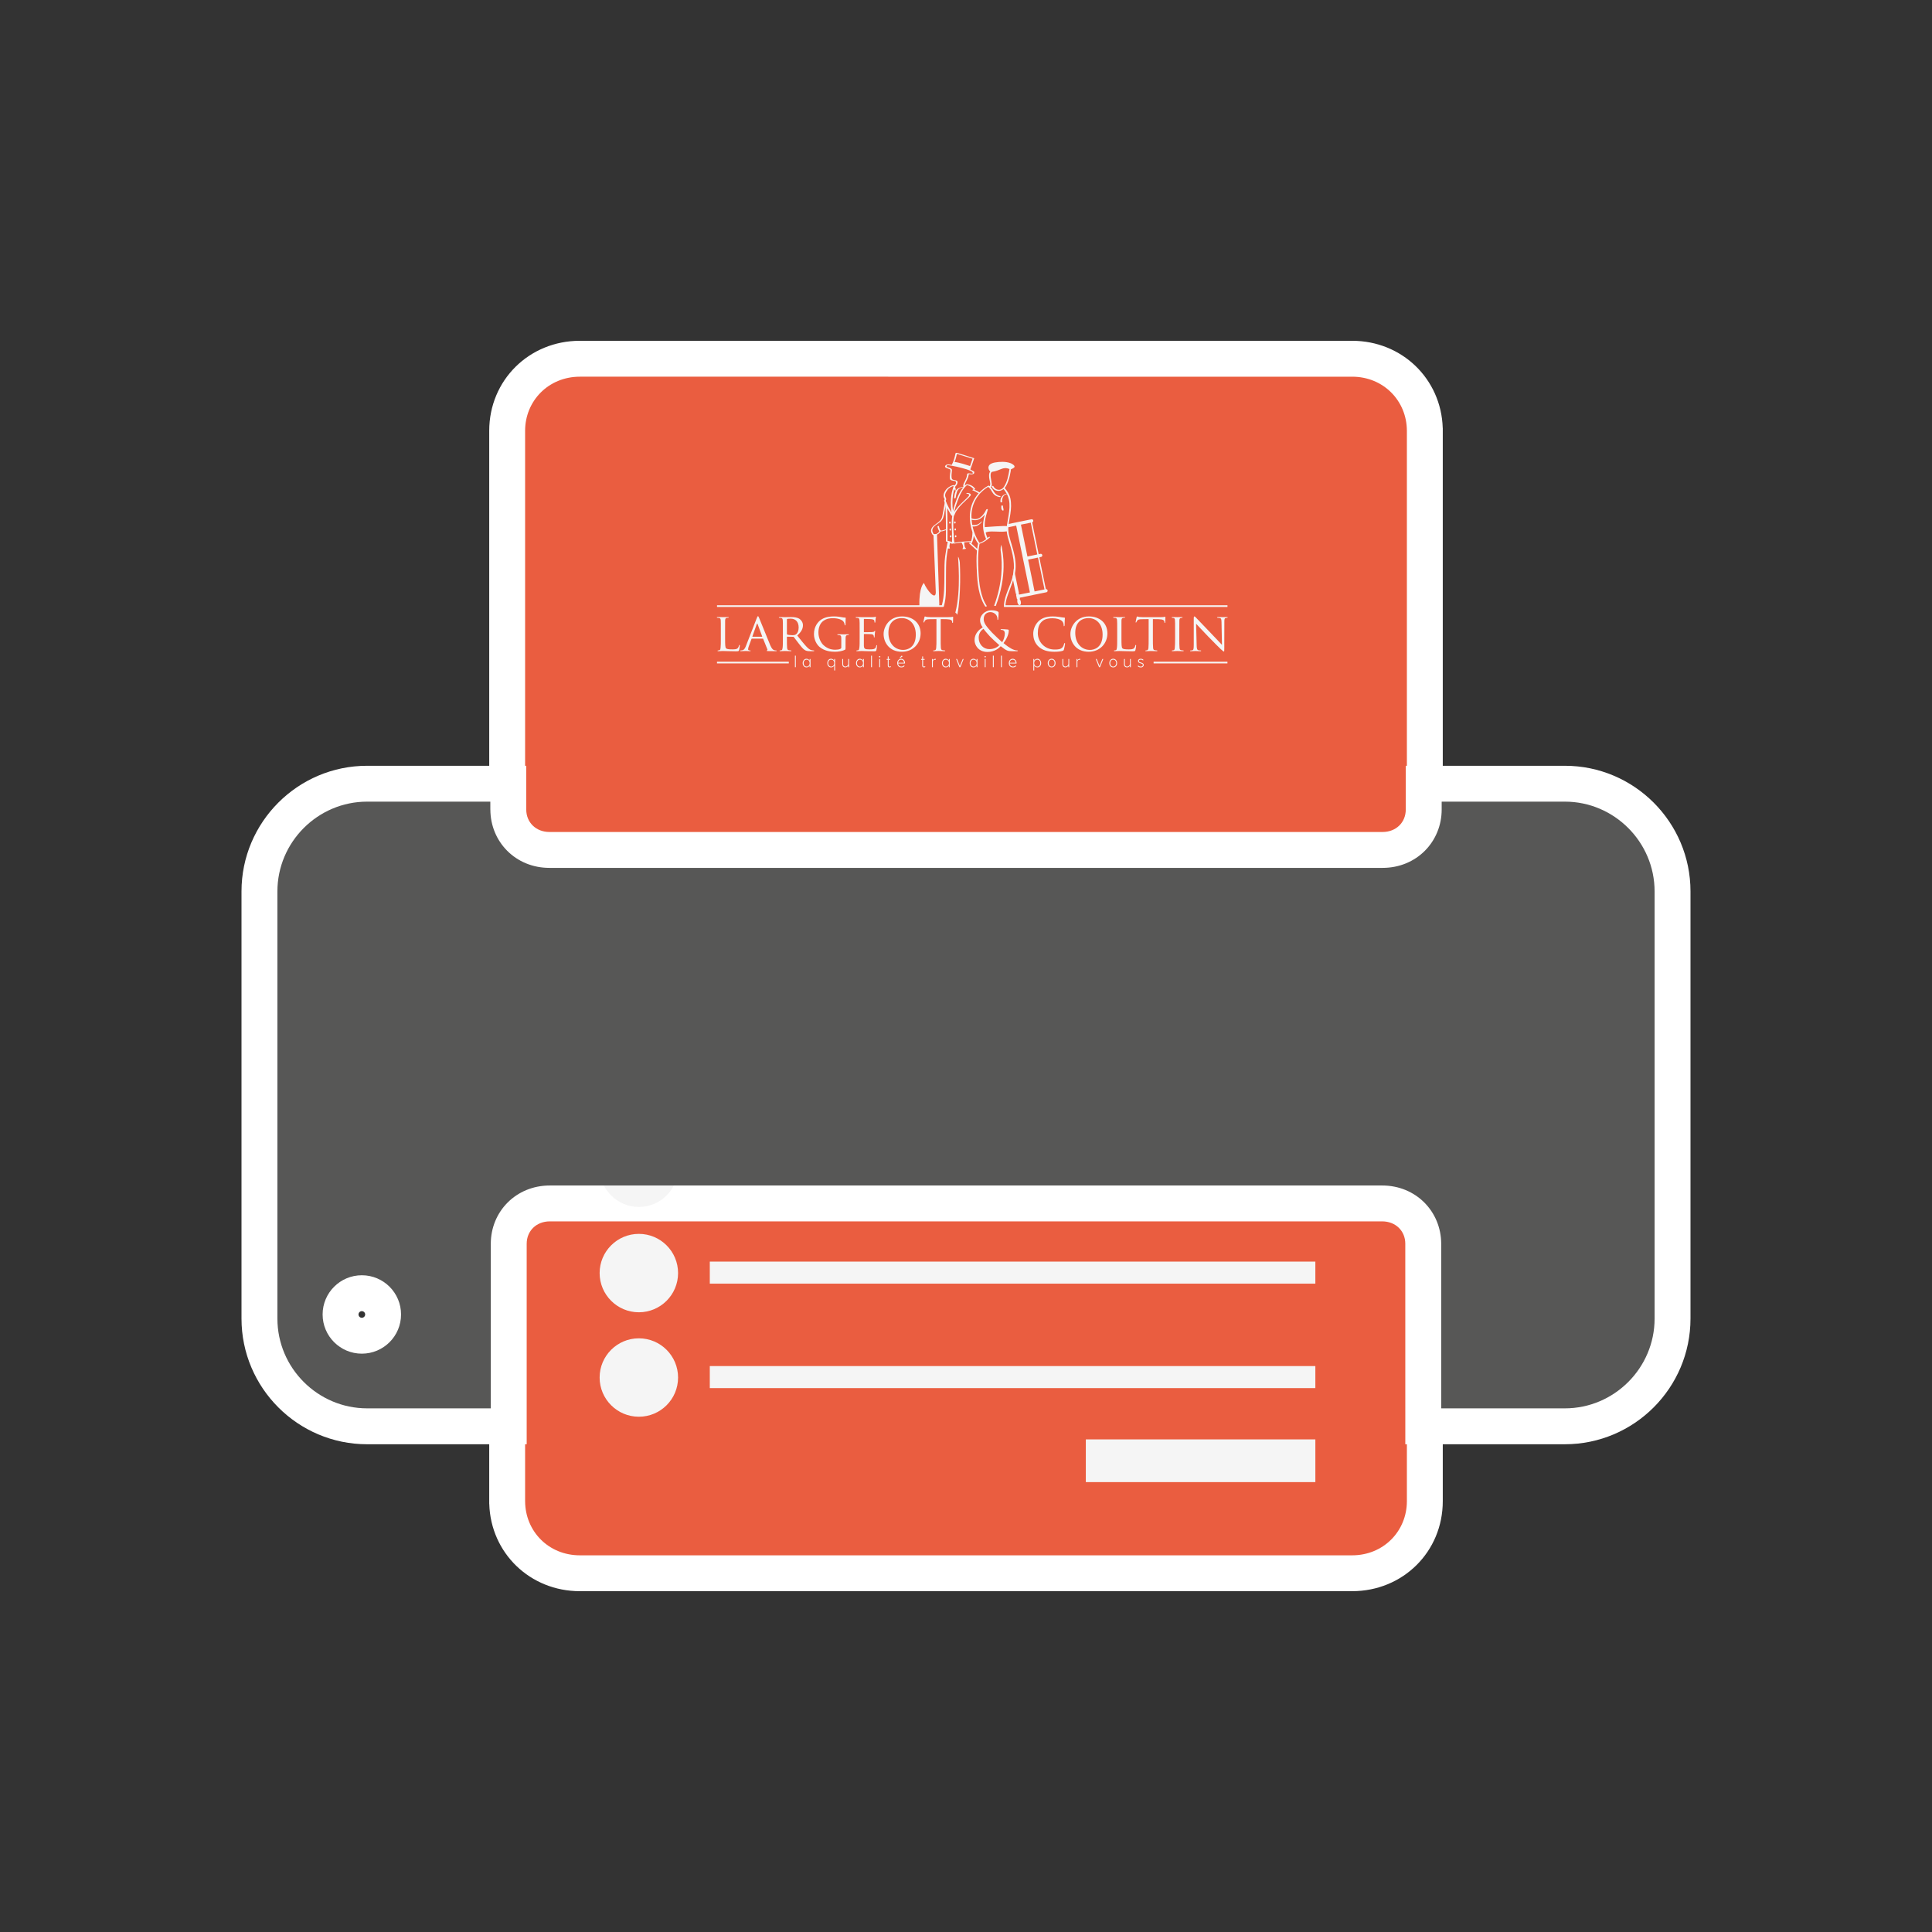 <?xml version="1.0" encoding="utf-8"?>
<!-- Generator: Adobe Illustrator 16.0.0, SVG Export Plug-In . SVG Version: 6.00 Build 0)  -->
<!DOCTYPE svg PUBLIC "-//W3C//DTD SVG 1.1//EN" "http://www.w3.org/Graphics/SVG/1.1/DTD/svg11.dtd">
<svg version="1.1" id="Calque_1" xmlns:x="http://ns.adobe.com/Extensibility/1.0/" xmlns:i="http://ns.adobe.com/AdobeIllustrator/10.0/" xmlns:graph="http://ns.adobe.com/Graphs/1.0/"
	 xmlns="http://www.w3.org/2000/svg" xmlns:xlink="http://www.w3.org/1999/xlink" x="0px" y="0px" width="400px" height="400px"
	 viewBox="0 0 400 400" enable-background="new 0 0 400 400" xml:space="preserve">
<rect x="0" y="0" width="400" height="400" fill="#333333" stroke="none"/>
<g>
	<path fill="#FFFFFF" d="M120.06,329.438c-10.302,0-18.446-7.874-18.761-18.033l-0.01-0.077V89.19
		c0-10.447,8.245-18.633,18.771-18.633h159.88c10.302,0,18.447,7.882,18.761,18.041l0.01,0.076v222.129
		c0,10.455-8.245,18.634-18.771,18.634H120.06z"/>
	<path fill="#EA5D40" d="M291.279,89.153c-0.027-6.165-4.839-11.164-11.339-11.164h-0.874h-90.607H120.06
		c-6.514,0-11.342,5.021-11.342,11.201v60.818V310.8v0.004c0,0.017,0.003,0.028,0.003,0.037c0.026,6.172,4.839,11.173,11.339,11.173
		h0.874h90.607h68.399c6.514,0,11.341-5.021,11.341-11.21v-60.818V89.198V89.19C291.281,89.182,291.279,89.17,291.279,89.153z"/>
	<g>
		<path fill="#F5F5F5" d="M148.822,127.93c0.324,0.042,0.373,0.192,0.401,0.521c0.019,0.292,0.019,0.555,0.019,2.006v1.646
			c0,0.903,0,1.645-0.053,2.021c-0.042,0.283-0.071,0.462-0.253,0.499c-0.096,0.02-0.207,0.048-0.296,0.048
			c-0.057,0-0.081,0.045-0.081,0.073c0,0.057,0.061,0.077,0.156,0.077c0.154,0,0.359-0.006,0.555-0.021
			c0.196-0.015,0.356-0.015,0.399-0.015c0.284,0,0.612,0.015,1.058,0.029c0.452,0.022,0.989,0.034,1.68,0.034
			c0.521,0,0.551-0.034,0.616-0.264c0.079-0.269,0.146-0.825,0.146-0.924c0-0.102-0.024-0.142-0.067-0.142
			c-0.057,0-0.089,0.049-0.104,0.122c-0.028,0.177-0.107,0.377-0.229,0.526c-0.227,0.267-0.654,0.283-1.167,0.283
			c-0.755,0-1.125-0.064-1.279-0.227c-0.18-0.158-0.198-0.722-0.198-2.095v-1.674c0-1.451,0-1.714,0.006-2.006
			c0.028-0.337,0.075-0.479,0.361-0.535c0.118-0.009,0.255-0.021,0.32-0.021c0.035,0,0.075-0.036,0.075-0.064
			c0-0.057-0.055-0.073-0.15-0.073c-0.296,0-1.025,0.017-1.068,0.017c-0.057,0-0.663-0.017-1.1-0.017
			c-0.11,0-0.153,0.017-0.153,0.073c0,0.028,0.043,0.076,0.072,0.076C148.583,127.906,148.743,127.915,148.822,127.93z"/>
		<path fill="#F5F5F5" d="M158.783,134.67c-0.041,0.017-0.057,0.017-0.057,0.065c0,0.05,0.146,0.05,0.338,0.064
			c0.665,0.021,1.38,0.021,1.526,0.021c0.115,0,0.218-0.021,0.218-0.077s-0.068-0.073-0.121-0.073c-0.097,0-0.243-0.012-0.381-0.048
			c-0.211-0.077-0.47-0.19-0.831-1.025c-0.589-1.422-2.141-5.285-2.315-5.682c-0.102-0.207-0.132-0.337-0.229-0.337
			c-0.066,0-0.109,0.054-0.235,0.357l-2.277,5.854c-0.187,0.476-0.375,0.796-0.813,0.853c-0.071,0.017-0.225,0.028-0.282,0.028
			c-0.045,0-0.091,0.028-0.091,0.073c0,0.057,0.066,0.077,0.188,0.077c0.395,0,0.879-0.035,0.97-0.035
			c0.116,0,0.645,0.035,0.877,0.035c0.085,0,0.142-0.021,0.142-0.077c0-0.045-0.022-0.073-0.097-0.073h-0.091
			c-0.16,0-0.333-0.068-0.333-0.247c0-0.17,0.059-0.404,0.146-0.634l0.553-1.501c0.014-0.052,0.057-0.065,0.095-0.065h2.229
			c0.051,0,0.071,0.009,0.093,0.049l0.865,2.151C158.943,134.573,158.84,134.642,158.783,134.67z M157.772,131.826h-1.956
			c-0.042,0-0.042-0.017-0.042-0.059l0.912-2.556c0.05-0.15,0.103-0.15,0.17,0l0.948,2.556
			C157.814,131.81,157.814,131.826,157.772,131.826z"/>
		<path fill="#F5F5F5" d="M168.498,134.67c-0.059,0-0.149,0-0.342-0.04c-0.243-0.028-0.56-0.108-1.079-0.64
			c-0.559-0.58-1.235-1.432-2.025-2.424c0.899-0.766,1.189-1.439,1.189-2.128c0-0.656-0.436-1.102-0.671-1.274
			c-0.504-0.362-1.185-0.407-1.807-0.407c-0.292,0-1.109,0.017-1.208,0.017c-0.049,0-0.705-0.017-1.139-0.017
			c-0.122,0-0.16,0.017-0.16,0.073c0,0.028,0.039,0.076,0.075,0.076c0.089,0,0.255,0.009,0.33,0.023
			c0.324,0.042,0.381,0.192,0.406,0.521c0.022,0.292,0.022,0.555,0.022,2.006v1.646c0,0.903,0,1.645-0.057,2.021
			c-0.047,0.283-0.068,0.462-0.258,0.499c-0.081,0.02-0.198,0.048-0.292,0.048c-0.063,0-0.077,0.045-0.077,0.073
			c0,0.057,0.053,0.077,0.156,0.077c0.288,0,0.944-0.035,0.944-0.035c0.049,0,0.665,0.035,1.196,0.035
			c0.109,0,0.152-0.035,0.152-0.077c0-0.028-0.015-0.073-0.077-0.073c-0.089,0-0.292-0.028-0.428-0.048
			c-0.296-0.037-0.353-0.216-0.389-0.499c-0.039-0.377-0.039-1.102-0.039-2.006v-0.223c0-0.057,0.022-0.077,0.065-0.077l1.232,0.021
			c0.071,0,0.089,0.017,0.132,0.057c0.208,0.255,0.636,0.855,1.045,1.367c0.553,0.7,0.902,1.161,1.314,1.368
			c0.246,0.134,0.487,0.19,1.04,0.19h0.601c0.171,0,0.232-0.021,0.232-0.077C168.584,134.715,168.555,134.67,168.498,134.67z
			 M164.78,131.348c-0.227,0.156-0.49,0.162-0.725,0.162c-0.435,0-0.926-0.064-1.068-0.134c-0.042-0.037-0.065-0.077-0.065-0.136
			v-2.997c0-0.05,0.039-0.079,0.075-0.108c0.099-0.021,0.409-0.05,0.691-0.05c1.035,0,1.666,0.665,1.666,1.837
			C165.354,130.634,165.113,131.124,164.78,131.348z"/>
		<path fill="#F5F5F5" d="M174.928,134.528c0.127-0.064,0.134-0.077,0.134-0.51v-1.042c0-0.389,0-0.669,0.012-0.961
			c0.02-0.34,0.099-0.482,0.358-0.526c0.113-0.021,0.183-0.021,0.245-0.021c0.028,0,0.075-0.036,0.075-0.081
			c0-0.061-0.047-0.068-0.149-0.068c-0.303,0-0.904,0.02-0.951,0.02c-0.052,0-0.701-0.02-1.134-0.02
			c-0.122,0-0.156,0.008-0.156,0.068c0,0.045,0.035,0.081,0.074,0.081c0.086,0,0.249,0.006,0.328,0.021
			c0.403,0.077,0.417,0.187,0.417,0.948v1.621c0,0.166-0.075,0.215-0.192,0.279c-0.26,0.142-0.709,0.184-1.054,0.184
			c-0.884,0-1.698-0.269-2.468-0.981c-0.344-0.32-1.021-1.269-1.021-2.593c0-1.083,0.391-1.914,0.95-2.344
			c0.74-0.559,1.449-0.611,2.026-0.611c1.256,0,1.994,0.377,2.23,0.733c0.154,0.215,0.211,0.486,0.229,0.608
			c0,0.09,0.01,0.148,0.057,0.148c0.071,0,0.117-0.044,0.117-0.202c0-0.932,0.042-1.187,0.042-1.321
			c0-0.044-0.014-0.088-0.122-0.088c-0.235,0-0.575-0.058-0.771-0.098c-0.185-0.037-0.865-0.15-1.488-0.15
			c-0.737,0-1.702,0.065-2.567,0.584s-1.627,1.58-1.627,3.075c0,1.159,0.565,2.164,1.163,2.663c1.072,0.911,2.45,0.996,3.187,0.996
			C173.435,134.941,174.314,134.849,174.928,134.528z"/>
		<path fill="#F5F5F5" d="M181.517,133.56c-0.055,0-0.075,0.037-0.099,0.139c-0.059,0.377-0.187,0.538-0.439,0.651
			c-0.252,0.102-0.716,0.102-0.967,0.102c-0.958,0-1.129-0.121-1.155-0.753c-0.014-0.179,0-1.269,0-1.597v-0.774
			c0-0.028,0.014-0.064,0.065-0.064c0.164,0,1.199,0.007,1.463,0.036c0.375,0.049,0.46,0.153,0.494,0.292
			c0.051,0.118,0.051,0.219,0.051,0.304c0,0.064,0.02,0.093,0.061,0.093c0.067,0,0.089-0.104,0.089-0.178
			c0-0.065,0.024-0.422,0.042-0.604c0.02-0.309,0.075-0.464,0.075-0.522c0-0.05-0.022-0.078-0.055-0.078
			c-0.031,0-0.071,0.057-0.142,0.13c-0.1,0.097-0.242,0.113-0.47,0.125c-0.227,0.029-1.496,0.029-1.619,0.029
			c-0.055,0-0.055-0.032-0.055-0.098v-2.549c0-0.064,0.014-0.102,0.055-0.102c0.109,0,1.234,0.022,1.392,0.037
			c0.533,0.064,0.632,0.133,0.697,0.291c0.046,0.105,0.057,0.256,0.057,0.329c0,0.068,0.022,0.121,0.075,0.121
			c0.042,0,0.075-0.057,0.089-0.102c0.024-0.104,0.042-0.526,0.057-0.62c0.024-0.263,0.071-0.368,0.071-0.434
			c0-0.048-0.006-0.085-0.042-0.085c-0.042,0-0.085,0.028-0.132,0.037c-0.071,0.02-0.245,0.048-0.438,0.057
			c-0.221,0.012-2.239,0-2.31,0c-0.055,0-0.681-0.017-1.123-0.017c-0.105,0-0.152,0.017-0.152,0.073
			c0,0.028,0.047,0.076,0.075,0.076c0.095,0,0.249,0.009,0.326,0.023c0.32,0.042,0.378,0.192,0.395,0.521
			c0.032,0.292,0.032,0.555,0.032,2.006v1.646c0,0.903,0,1.645-0.061,2.021c-0.047,0.283-0.061,0.462-0.25,0.499
			c-0.091,0.008-0.212,0.048-0.302,0.048c-0.046,0-0.075,0.045-0.075,0.073c0,0.057,0.052,0.077,0.15,0.077
			c0.156,0,0.381-0.006,0.561-0.021c0.219-0.015,0.403-0.015,0.422-0.015c0.146,0,0.395,0,0.81,0.029
			c0.385,0.006,0.944,0.034,1.674,0.034c0.371,0,0.48,0,0.537-0.247c0.058-0.195,0.136-0.842,0.136-0.903
			C181.583,133.642,181.574,133.56,181.517,133.56z"/>
		<path fill="#F5F5F5" d="M186.771,127.623c-2.667,0-3.83,2.145-3.83,3.646c0,1.695,1.135,3.672,3.779,3.672
			c2.326,0,3.884-1.722,3.884-3.817C190.604,128.955,188.949,127.623,186.771,127.623z M187.002,134.557
			c-1.761,0-3.064-1.357-3.064-3.546c0-2.034,1.164-3.039,2.783-3.039c1.531,0,2.887,1.176,2.887,3.416
			C189.607,134.095,187.857,134.557,187.002,134.557z"/>
		<path fill="#F5F5F5" d="M197.301,127.688c-0.046,0-0.137,0.02-0.277,0.048c-0.15,0.021-0.367,0.037-0.693,0.037h-3.648
			c-0.116,0-0.484-0.009-0.762-0.037c-0.253-0.041-0.361-0.113-0.427-0.113c-0.028,0-0.089,0.113-0.098,0.17
			c-0.024,0.078-0.208,0.921-0.208,1.014c0,0.057,0.042,0.077,0.067,0.077c0.038,0,0.075-0.017,0.099-0.085
			c0.033-0.073,0.042-0.13,0.158-0.292c0.133-0.227,0.367-0.3,0.97-0.309l1.4-0.02v3.923c0,0.903,0,1.645-0.051,2.021
			c-0.028,0.283-0.081,0.462-0.282,0.507c-0.091,0.028-0.203,0.049-0.288,0.049c-0.053,0-0.079,0.036-0.079,0.064
			c0,0.057,0.043,0.077,0.16,0.077c0.286,0,0.954-0.035,1.001-0.035c0.054,0,0.673,0.035,1.199,0.035
			c0.108,0,0.154-0.035,0.154-0.077c0-0.028-0.008-0.073-0.075-0.073c-0.1,0-0.32-0.028-0.452-0.048
			c-0.286-0.037-0.333-0.216-0.371-0.499c-0.036-0.377-0.036-1.118-0.036-2.021v-3.923l1.207,0.02
			c0.922,0.024,1.137,0.235,1.157,0.527l0.014,0.093c0.014,0.137,0.037,0.158,0.083,0.158c0.045,0,0.086-0.036,0.086-0.113
			c0-0.113,0.028-0.778,0.028-1.07C197.338,127.736,197.338,127.688,197.301,127.688z"/>
		<path fill="#F5F5F5" d="M210.591,134.67c-0.391,0-0.958-0.219-1.303-0.434c-0.316-0.17-0.786-0.477-1.523-1.09
			c0.48-0.588,1.09-1.701,1.09-2.581c0-0.121-0.032-0.203-0.192-0.231c-0.625-0.061-1.062-0.077-1.321-0.077
			c-0.089,0-0.178,0.021-0.178,0.077s0.067,0.082,0.127,0.082c0.168,0,0.399,0.028,0.549,0.178c0.165,0.162,0.198,0.377,0.198,0.53
			c0,0.677-0.249,1.41-0.551,1.841c-0.353-0.309-1.708-1.577-2.087-1.982c-1.143-1.243-1.736-1.949-1.736-2.818
			c0-1.025,0.733-1.433,1.398-1.433c0.484,0,0.859,0.231,1.1,0.486c0.271,0.284,0.347,0.641,0.347,0.924
			c0,0.17,0.003,0.215,0.061,0.215c0.042,0,0.081-0.02,0.109-0.192c0.028-0.164,0.079-0.935,0.079-1.26
			c0-0.128-0.012-0.193-0.146-0.27c-0.3-0.17-0.766-0.28-1.326-0.28c-1.477,0-2.371,1.155-2.371,2.022
			c0,0.49,0.139,0.948,0.545,1.523c-0.861,0.499-1.688,1.362-1.688,2.643c0,0.96,0.748,2.436,2.672,2.436
			c1.631,0,2.497-0.932,2.75-1.189c1.209,0.954,1.477,1.031,2.289,1.031h1.078c0.099,0,0.185-0.035,0.185-0.077
			C210.747,134.679,210.694,134.67,210.591,134.67z M204.831,134.395c-1.232,0-2.201-0.984-2.201-2.363
			c0-0.882,0.424-1.466,0.991-1.846c0.316,0.448,1.015,1.23,1.298,1.539c0.286,0.307,1.378,1.354,1.984,1.859
			C206.537,133.962,205.85,134.395,204.831,134.395z"/>
		<path fill="#F5F5F5" d="M215.101,133.945c0.758,0.656,1.737,0.996,3.193,0.996c0.63,0,1.354-0.057,1.749-0.206
			c0.166-0.065,0.18-0.105,0.237-0.271c0.103-0.324,0.233-1.131,0.233-1.202c0-0.063-0.043-0.127-0.086-0.127
			c-0.068,0-0.082,0.028-0.103,0.127c-0.036,0.177-0.164,0.569-0.37,0.785c-0.381,0.385-0.865,0.433-1.603,0.433
			c-2.061,0-3.48-1.588-3.48-3.384c0-0.939,0.16-1.778,0.869-2.438c0.341-0.32,0.938-0.657,2.179-0.657
			c0.861,0,1.566,0.235,1.9,0.519c0.249,0.207,0.405,0.571,0.405,0.94c0,0.13,0.009,0.194,0.083,0.194
			c0.053,0,0.091-0.057,0.113-0.194c0.007-0.134,0.007-0.652,0.021-0.952c0.029-0.343,0.04-0.458,0.04-0.535
			c0-0.057-0.01-0.101-0.122-0.101c-0.316-0.013-0.626-0.078-0.989-0.135c-0.479-0.085-1.023-0.113-1.41-0.113
			c-1.481,0-2.365,0.434-2.948,1.006c-0.851,0.83-1.089,1.912-1.089,2.549C213.923,132.064,214.161,133.135,215.101,133.945z"/>
		<path fill="#F5F5F5" d="M225.453,127.623c-2.668,0-3.84,2.145-3.84,3.646c0,1.695,1.139,3.672,3.783,3.672
			c2.332,0,3.88-1.722,3.88-3.817C229.276,128.955,227.621,127.623,225.453,127.623z M225.674,134.557
			c-1.75,0-3.053-1.357-3.053-3.546c0-2.034,1.161-3.039,2.776-3.039c1.528,0,2.887,1.176,2.887,3.416
			C228.284,134.095,226.543,134.557,225.674,134.557z"/>
		<path fill="#F5F5F5" d="M235.163,133.52c-0.055,0-0.087,0.049-0.108,0.122c-0.028,0.177-0.103,0.377-0.225,0.526
			c-0.231,0.267-0.659,0.283-1.161,0.283c-0.762,0-1.13-0.064-1.285-0.227c-0.178-0.158-0.198-0.722-0.198-2.095v-1.674
			c0-1.451,0-1.714,0.003-2.006c0.029-0.337,0.074-0.479,0.37-0.535c0.103-0.009,0.249-0.021,0.318-0.021
			c0.03,0,0.074-0.036,0.074-0.064c0-0.057-0.058-0.073-0.157-0.073c-0.296,0-1.015,0.017-1.06,0.017
			c-0.061,0-0.658-0.017-1.108-0.017c-0.099,0-0.156,0.017-0.156,0.073c0,0.028,0.057,0.076,0.081,0.076
			c0.089,0,0.253,0.009,0.333,0.023c0.315,0.042,0.376,0.192,0.391,0.521c0.028,0.292,0.028,0.555,0.028,2.006v1.646
			c0,0.903,0,1.645-0.057,2.021c-0.047,0.283-0.061,0.462-0.249,0.499c-0.097,0.02-0.214,0.048-0.302,0.048
			c-0.055,0-0.073,0.045-0.073,0.073c0,0.057,0.054,0.077,0.149,0.077c0.146,0,0.367-0.006,0.559-0.021
			c0.197-0.015,0.357-0.015,0.403-0.015c0.284,0,0.608,0.015,1.05,0.029c0.456,0.022,0.982,0.034,1.688,0.034
			c0.508,0,0.546-0.034,0.611-0.264c0.08-0.269,0.142-0.825,0.142-0.924C235.226,133.56,235.206,133.52,235.163,133.52z"/>
		<path fill="#F5F5F5" d="M239.631,134.743c0-0.028-0.013-0.073-0.088-0.073c-0.081,0-0.301-0.028-0.429-0.048
			c-0.3-0.037-0.348-0.216-0.375-0.499c-0.045-0.377-0.045-1.118-0.045-2.021v-3.923l1.201,0.02
			c0.938,0.024,1.135,0.235,1.173,0.527l0.008,0.093c0.01,0.137,0.036,0.158,0.081,0.158c0.041,0,0.083-0.036,0.083-0.113
			c0-0.113,0.039-0.778,0.039-1.07c0-0.057,0-0.104-0.042-0.104c-0.047,0-0.136,0.02-0.282,0.048
			c-0.146,0.021-0.373,0.037-0.691,0.037h-3.649c-0.109,0-0.483-0.009-0.762-0.037c-0.264-0.041-0.363-0.113-0.425-0.113
			c-0.029,0-0.089,0.113-0.102,0.17c-0.016,0.078-0.206,0.921-0.206,1.014c0,0.057,0.044,0.077,0.064,0.077
			c0.046,0,0.079-0.017,0.097-0.085c0.03-0.073,0.044-0.13,0.16-0.292c0.146-0.227,0.377-0.3,0.975-0.309l1.399-0.02v3.923
			c0,0.903,0,1.645-0.043,2.021c-0.031,0.283-0.088,0.462-0.288,0.507c-0.089,0.028-0.199,0.049-0.284,0.049
			c-0.059,0-0.079,0.036-0.079,0.064c0,0.057,0.046,0.077,0.156,0.077c0.278,0,0.955-0.035,0.997-0.035
			c0.057,0,0.677,0.035,1.199,0.035C239.58,134.82,239.631,134.785,239.631,134.743z"/>
		<path fill="#F5F5F5" d="M243.229,134.123c-0.037,0.283-0.053,0.462-0.245,0.499c-0.089,0.02-0.21,0.048-0.3,0.048
			c-0.053,0-0.075,0.045-0.075,0.073c0,0.057,0.055,0.077,0.15,0.077c0.299,0,0.903-0.035,0.958-0.035
			c0.038,0,0.674,0.035,1.205,0.035c0.114,0,0.157-0.035,0.157-0.077c0-0.028-0.017-0.073-0.074-0.073
			c-0.089,0-0.292-0.028-0.442-0.048c-0.282-0.037-0.324-0.216-0.357-0.499c-0.042-0.377-0.042-1.118-0.042-2.021v-1.646
			c0-1.451,0-1.714,0.01-2.006c0.028-0.337,0.079-0.462,0.347-0.521c0.109-0.023,0.174-0.023,0.235-0.023
			c0.039,0,0.081-0.048,0.081-0.076c0-0.057-0.042-0.073-0.153-0.073c-0.293,0-0.929,0.017-0.967,0.017
			c-0.055,0-0.659-0.017-0.981-0.017c-0.105,0-0.156,0.017-0.156,0.073c0,0.028,0.037,0.076,0.083,0.076
			c0.059,0,0.181,0.009,0.294,0.029c0.218,0.053,0.292,0.187,0.306,0.515c0.029,0.292,0.029,0.555,0.029,2.006v1.646
			C243.293,133.005,243.271,133.746,243.229,134.123z"/>
		<path fill="#F5F5F5" d="M254.008,127.757c-0.391,0-0.715,0.017-0.833,0.017c-0.099,0-0.563-0.017-1.005-0.017
			c-0.105,0-0.188,0.008-0.188,0.057c0,0.045,0.012,0.093,0.083,0.093c0.077,0,0.288,0.009,0.47,0.053
			c0.302,0.041,0.352,0.248,0.367,0.859l0.091,4.685c-0.292-0.304-1.331-1.414-2.286-2.407c-1.491-1.535-2.897-3.039-3.057-3.189
			c-0.089-0.104-0.259-0.283-0.367-0.283c-0.079,0-0.128,0.094-0.128,0.471v5.353c0,0.847-0.039,1.099-0.282,1.176
			c-0.15,0.036-0.324,0.048-0.399,0.048c-0.042,0-0.077,0.028-0.077,0.073c0,0.071,0.057,0.077,0.151,0.077
			c0.45,0,0.855-0.035,0.936-0.035c0.094,0,0.475,0.035,1.025,0.035c0.112,0,0.174-0.021,0.174-0.077
			c0-0.045-0.031-0.073-0.071-0.073c-0.095,0-0.312-0.012-0.488-0.048c-0.27-0.077-0.359-0.306-0.369-1.082l-0.114-4.409
			c0.292,0.336,1.388,1.475,2.508,2.658c1.02,1.065,2.414,2.436,2.515,2.527c0.537,0.498,0.636,0.568,0.739,0.568
			c0.057,0,0.075-0.048,0.075-0.668l0.014-5.475c0-0.563,0.024-0.75,0.345-0.813c0.107-0.023,0.186-0.023,0.233-0.023
			c0.071,0,0.109-0.048,0.109-0.093C254.183,127.765,254.107,127.757,254.008,127.757z"/>
		<rect x="148.445" y="137.001" fill="#F5F5F5" width="14.869" height="0.348"/>
		<rect x="238.842" y="137.001" fill="#F5F5F5" width="15.288" height="0.348"/>
		<rect x="164.582" y="135.749" fill="#F5F5F5" width="0.181" height="2.382"/>
		<path fill="#F5F5F5" d="M167.625,136.777c-0.064-0.117-0.16-0.21-0.268-0.275c-0.113-0.073-0.241-0.113-0.383-0.113
			c-0.221,0-0.41,0.094-0.559,0.264c-0.146,0.161-0.229,0.377-0.229,0.632c0,0.264,0.083,0.47,0.229,0.636
			c0.149,0.171,0.338,0.248,0.559,0.248c0.142,0,0.27-0.028,0.383-0.094c0.108-0.068,0.203-0.154,0.268-0.275v0.332h0.185v-1.693
			h-0.185V136.777z M167.461,137.799c-0.118,0.134-0.266,0.207-0.452,0.207c-0.184,0-0.338-0.073-0.459-0.207
			c-0.114-0.13-0.163-0.309-0.163-0.515c0-0.207,0.049-0.386,0.17-0.511c0.113-0.138,0.268-0.194,0.452-0.194
			c0.186,0,0.334,0.057,0.452,0.194c0.115,0.125,0.174,0.304,0.174,0.511C167.635,137.49,167.576,137.669,167.461,137.799z"/>
		<path fill="#F5F5F5" d="M172.717,136.777c-0.064-0.117-0.154-0.21-0.275-0.275c-0.113-0.073-0.237-0.113-0.376-0.113
			c-0.221,0-0.417,0.094-0.56,0.264c-0.15,0.161-0.217,0.377-0.217,0.632c0,0.264,0.067,0.47,0.217,0.636
			c0.143,0.171,0.338,0.248,0.56,0.248c0.139,0,0.263-0.028,0.376-0.094c0.122-0.068,0.211-0.154,0.275-0.275v1.018h0.181v-2.379
			h-0.181V136.777z M172.553,137.799c-0.122,0.134-0.272,0.207-0.452,0.207c-0.189,0-0.347-0.073-0.456-0.207
			c-0.13-0.13-0.179-0.309-0.179-0.515c0-0.207,0.049-0.386,0.179-0.511c0.109-0.138,0.266-0.194,0.456-0.194
			c0.18,0,0.331,0.057,0.452,0.194c0.113,0.125,0.17,0.304,0.17,0.511C172.723,137.49,172.667,137.669,172.553,137.799z"/>
		<path fill="#F5F5F5" d="M175.621,137.405c0,0.179-0.063,0.329-0.188,0.434c-0.122,0.113-0.255,0.167-0.405,0.167
			c-0.136,0-0.253-0.054-0.328-0.13c-0.095-0.094-0.136-0.198-0.136-0.34v-1.099h-0.176v1.073c0,0.203,0.057,0.365,0.17,0.486
			c0.122,0.114,0.268,0.171,0.447,0.171c0.144,0,0.264-0.028,0.371-0.102c0.11-0.069,0.184-0.146,0.245-0.247v0.312h0.183v-1.693
			h-0.183V137.405z"/>
		<path fill="#F5F5F5" d="M178.672,136.777c-0.075-0.117-0.168-0.21-0.278-0.275c-0.113-0.073-0.239-0.113-0.375-0.113
			c-0.231,0-0.419,0.094-0.565,0.264c-0.146,0.161-0.217,0.377-0.217,0.632c0,0.264,0.071,0.47,0.217,0.636
			c0.146,0.171,0.334,0.248,0.565,0.248c0.136,0,0.262-0.028,0.375-0.094c0.109-0.068,0.203-0.154,0.278-0.275v0.332h0.178v-1.693
			h-0.178V136.777z M178.504,137.799c-0.119,0.134-0.27,0.207-0.458,0.207c-0.187,0-0.343-0.073-0.45-0.207
			c-0.124-0.13-0.177-0.309-0.177-0.515c0-0.207,0.053-0.386,0.177-0.511c0.107-0.138,0.263-0.194,0.45-0.194
			c0.188,0,0.338,0.057,0.458,0.194c0.111,0.125,0.175,0.304,0.175,0.511C178.679,137.49,178.615,137.669,178.504,137.799z"/>
		<rect x="180.346" y="135.749" fill="#F5F5F5" width="0.185" height="2.382"/>
		<path fill="#F5F5F5" d="M182.129,135.825c-0.047,0-0.071,0.015-0.113,0.044c-0.028,0.021-0.037,0.058-0.037,0.098
			c0,0.037,0.008,0.073,0.037,0.094c0.042,0.036,0.066,0.043,0.113,0.043c0.032,0,0.071-0.007,0.099-0.043
			c0.025-0.021,0.033-0.057,0.033-0.094c0-0.04-0.007-0.076-0.033-0.098C182.2,135.84,182.161,135.825,182.129,135.825z"/>
		<rect x="182.036" y="136.438" fill="#F5F5F5" width="0.178" height="1.693"/>
		<path fill="#F5F5F5" d="M184.175,138.006c-0.121,0-0.192-0.065-0.192-0.203v-1.195h0.314v-0.17h-0.314v-0.539h-0.177v0.539h-0.233
			v0.17h0.233v1.167c0,0.264,0.12,0.394,0.366,0.394c0.111,0,0.206-0.028,0.299-0.114l-0.099-0.134
			C184.304,137.978,184.24,138.006,184.175,138.006z"/>
		<path fill="#F5F5F5" d="M186.56,136.389c-0.234,0-0.423,0.097-0.572,0.271c-0.158,0.17-0.225,0.369-0.225,0.624
			c0,0.264,0.078,0.47,0.225,0.636c0.157,0.171,0.367,0.248,0.637,0.248c0.3,0,0.522-0.102,0.681-0.313l-0.173-0.081
			c-0.113,0.149-0.288,0.231-0.508,0.231c-0.192,0-0.344-0.057-0.47-0.174c-0.127-0.118-0.188-0.268-0.21-0.463h1.42
			c0.012-0.012,0.012-0.049,0.012-0.085c0-0.255-0.079-0.471-0.231-0.632C186.992,136.482,186.799,136.389,186.56,136.389z
			 M185.938,137.219c0.021-0.189,0.079-0.349,0.203-0.47c0.107-0.113,0.253-0.17,0.419-0.17c0.178,0,0.314,0.057,0.432,0.17
			c0.11,0.121,0.17,0.28,0.188,0.47H185.938z"/>
		<polygon fill="#F5F5F5" points="186.658,135.749 186.226,136.23 186.408,136.23 186.898,135.854 		"/>
		<path fill="#F5F5F5" d="M191.304,138.006c-0.126,0-0.188-0.065-0.188-0.203v-1.195h0.316v-0.17h-0.316v-0.539h-0.183v0.539h-0.221
			v0.17h0.221v1.167c0,0.264,0.124,0.394,0.367,0.394c0.109,0,0.213-0.028,0.3-0.114l-0.101-0.134
			C191.431,137.978,191.371,138.006,191.304,138.006z"/>
		<path fill="#F5F5F5" d="M193.346,136.502c-0.095,0.057-0.174,0.122-0.209,0.19v-0.255h-0.182v1.693h0.182v-1.118
			c0-0.153,0.035-0.247,0.117-0.32c0.088-0.057,0.177-0.097,0.285-0.097c0.065,0,0.125,0.006,0.184,0.028v-0.235h-0.02
			C193.571,136.4,193.454,136.438,193.346,136.502z"/>
		<path fill="#F5F5F5" d="M196.458,136.777c-0.071-0.117-0.16-0.21-0.274-0.275c-0.11-0.073-0.238-0.113-0.381-0.113
			c-0.224,0-0.412,0.094-0.557,0.264c-0.147,0.161-0.222,0.377-0.222,0.632c0,0.264,0.075,0.47,0.222,0.636
			c0.145,0.171,0.333,0.248,0.557,0.248c0.143,0,0.271-0.028,0.381-0.094c0.115-0.068,0.204-0.154,0.274-0.275v0.332h0.179v-1.693
			h-0.179V136.777z M196.287,137.799c-0.114,0.134-0.264,0.207-0.449,0.207c-0.188,0-0.344-0.073-0.459-0.207
			c-0.117-0.13-0.175-0.309-0.175-0.515c0-0.207,0.058-0.386,0.175-0.511c0.115-0.138,0.271-0.194,0.459-0.194
			c0.185,0,0.334,0.057,0.449,0.194c0.121,0.125,0.182,0.304,0.182,0.511C196.468,137.49,196.407,137.669,196.287,137.799z"/>
		<polygon fill="#F5F5F5" points="198.732,137.896 198.152,136.438 197.954,136.438 198.632,138.131 198.839,138.131 
			199.512,136.438 199.323,136.438 		"/>
		<path fill="#F5F5F5" d="M202.192,136.777c-0.063-0.117-0.16-0.21-0.264-0.275c-0.113-0.073-0.237-0.113-0.387-0.113
			c-0.221,0-0.409,0.094-0.559,0.264c-0.154,0.161-0.217,0.377-0.217,0.632c0,0.264,0.063,0.47,0.217,0.636
			c0.15,0.171,0.338,0.248,0.559,0.248c0.149,0,0.273-0.028,0.387-0.094c0.104-0.068,0.201-0.154,0.264-0.275v0.332h0.187v-1.693
			h-0.187V136.777z M202.032,137.799c-0.118,0.134-0.267,0.207-0.462,0.207c-0.186,0-0.333-0.073-0.45-0.207
			c-0.105-0.13-0.176-0.309-0.176-0.515c0-0.207,0.071-0.386,0.176-0.511c0.117-0.138,0.264-0.194,0.45-0.194
			c0.195,0,0.344,0.057,0.462,0.194c0.114,0.125,0.174,0.304,0.174,0.511C202.207,137.49,202.146,137.669,202.032,137.799z"/>
		<rect x="203.88" y="136.438" fill="#F5F5F5" width="0.182" height="1.693"/>
		<path fill="#F5F5F5" d="M203.969,135.825c-0.032,0-0.071,0.015-0.103,0.044c-0.021,0.021-0.043,0.058-0.043,0.098
			c0,0.037,0.022,0.073,0.043,0.094c0.032,0.036,0.071,0.043,0.103,0.043c0.042,0,0.075-0.007,0.099-0.043
			c0.033-0.021,0.047-0.057,0.047-0.094c-0.004-0.04-0.014-0.076-0.047-0.098C204.044,135.84,204.012,135.825,203.969,135.825z"/>
		<rect x="205.564" y="135.749" fill="#F5F5F5" width="0.186" height="2.382"/>
		<rect x="207.238" y="135.749" fill="#F5F5F5" width="0.188" height="2.382"/>
		<path fill="#F5F5F5" d="M209.659,136.389c-0.229,0-0.428,0.097-0.578,0.271c-0.142,0.17-0.213,0.369-0.213,0.624
			c0,0.264,0.071,0.47,0.223,0.636c0.16,0.171,0.364,0.248,0.627,0.248c0.309,0,0.53-0.102,0.684-0.313l-0.168-0.081
			c-0.114,0.149-0.284,0.231-0.516,0.231c-0.186,0-0.341-0.057-0.463-0.174c-0.122-0.118-0.196-0.268-0.203-0.463h1.413
			c0.003-0.012,0.003-0.049,0.003-0.085c0-0.255-0.077-0.471-0.231-0.632C210.088,136.482,209.896,136.389,209.659,136.389z
			 M209.045,137.219c0.008-0.189,0.075-0.349,0.192-0.47c0.107-0.113,0.253-0.17,0.422-0.17c0.174,0,0.326,0.057,0.429,0.17
			c0.118,0.121,0.174,0.28,0.201,0.47H209.045z"/>
		<path fill="#F5F5F5" d="M214.773,136.389c-0.133,0-0.264,0.04-0.381,0.113c-0.105,0.065-0.194,0.158-0.27,0.275v-0.34h-0.178
			v2.379h0.178v-1.018c0.075,0.121,0.164,0.207,0.27,0.275c0.117,0.065,0.248,0.094,0.381,0.094c0.229,0,0.417-0.077,0.559-0.248
			c0.15-0.166,0.229-0.372,0.229-0.636c0-0.255-0.08-0.471-0.229-0.632C215.19,136.482,215.002,136.389,214.773,136.389z
			 M215.205,137.799c-0.118,0.134-0.273,0.207-0.462,0.207c-0.175,0-0.333-0.073-0.454-0.207c-0.114-0.13-0.175-0.309-0.175-0.515
			c0-0.207,0.061-0.386,0.175-0.511c0.121-0.138,0.279-0.194,0.454-0.194c0.188,0,0.344,0.057,0.462,0.194
			c0.118,0.125,0.17,0.304,0.17,0.511C215.375,137.49,215.322,137.669,215.205,137.799z"/>
		<path fill="#F5F5F5" d="M217.732,136.389c-0.232,0-0.426,0.094-0.576,0.264c-0.154,0.161-0.229,0.377-0.229,0.632
			c0,0.264,0.075,0.47,0.229,0.636c0.15,0.171,0.344,0.248,0.576,0.248c0.238,0,0.424-0.077,0.585-0.248
			c0.147-0.166,0.22-0.372,0.22-0.636c0-0.255-0.073-0.471-0.229-0.632C218.156,136.482,217.97,136.389,217.732,136.389z
			 M218.173,137.799c-0.118,0.134-0.259,0.207-0.441,0.207c-0.181,0-0.331-0.073-0.44-0.207c-0.118-0.13-0.175-0.309-0.175-0.515
			c0-0.207,0.058-0.386,0.175-0.511c0.109-0.138,0.259-0.194,0.44-0.194c0.182,0,0.323,0.057,0.441,0.194
			c0.122,0.125,0.174,0.304,0.174,0.511C218.347,137.49,218.294,137.669,218.173,137.799z"/>
		<path fill="#F5F5F5" d="M221.2,137.405c0,0.179-0.075,0.329-0.197,0.434c-0.117,0.113-0.259,0.167-0.401,0.167
			c-0.132,0-0.249-0.054-0.336-0.13c-0.085-0.094-0.128-0.198-0.128-0.34v-1.099h-0.18v1.073c0,0.203,0.057,0.365,0.176,0.486
			c0.107,0.114,0.262,0.171,0.45,0.171c0.131,0,0.263-0.028,0.362-0.102c0.104-0.069,0.192-0.146,0.253-0.247v0.312h0.17v-1.693
			h-0.17V137.405z"/>
		<path fill="#F5F5F5" d="M223.271,136.502c-0.099,0.057-0.178,0.122-0.213,0.19v-0.255h-0.178v1.693h0.178v-1.118
			c0-0.153,0.035-0.247,0.128-0.32c0.079-0.057,0.174-0.097,0.277-0.097c0.061,0,0.128,0.006,0.174,0.028v-0.235h-0.017
			C223.488,136.4,223.368,136.438,223.271,136.502z"/>
		<polygon fill="#F5F5F5" points="227.648,137.896 227.063,136.438 226.868,136.438 227.546,138.131 227.747,138.131 
			228.424,136.438 228.227,136.438 		"/>
		<path fill="#F5F5F5" d="M230.484,136.389c-0.235,0-0.432,0.094-0.583,0.264c-0.157,0.161-0.229,0.377-0.229,0.632
			c0,0.264,0.072,0.47,0.229,0.636c0.152,0.171,0.348,0.248,0.583,0.248c0.231,0,0.428-0.077,0.579-0.248
			c0.146-0.166,0.218-0.372,0.218-0.636c0-0.255-0.072-0.471-0.224-0.632C230.912,136.482,230.715,136.389,230.484,136.389z
			 M230.917,137.799c-0.105,0.134-0.249,0.207-0.433,0.207c-0.188,0-0.334-0.073-0.452-0.207c-0.117-0.13-0.168-0.309-0.168-0.515
			c0-0.207,0.051-0.386,0.168-0.511c0.118-0.138,0.264-0.194,0.452-0.194c0.184,0,0.328,0.057,0.433,0.194
			c0.126,0.125,0.187,0.304,0.187,0.511C231.104,137.49,231.043,137.669,230.917,137.799z"/>
		<path fill="#F5F5F5" d="M233.947,137.405c0,0.179-0.067,0.329-0.195,0.434c-0.122,0.113-0.259,0.167-0.403,0.167
			c-0.134,0-0.249-0.054-0.33-0.13c-0.085-0.094-0.127-0.198-0.127-0.34v-1.099h-0.187v1.073c0,0.203,0.065,0.365,0.179,0.486
			c0.107,0.114,0.259,0.171,0.438,0.171c0.15,0,0.271-0.028,0.375-0.102c0.109-0.069,0.192-0.146,0.251-0.247v0.312h0.178v-1.693
			h-0.178V137.405z"/>
		<path fill="#F5F5F5" d="M236.607,137.334c-0.071-0.059-0.192-0.106-0.362-0.155c-0.165-0.05-0.272-0.093-0.325-0.121
			c-0.085-0.049-0.111-0.122-0.111-0.207s0.026-0.158,0.087-0.198c0.077-0.065,0.175-0.085,0.294-0.085
			c0.079,0,0.15,0.012,0.239,0.04c0.075,0.028,0.142,0.073,0.221,0.142l0.096-0.134c-0.074-0.072-0.167-0.13-0.264-0.17
			c-0.095-0.036-0.194-0.057-0.292-0.057c-0.174,0-0.32,0.049-0.429,0.134c-0.093,0.085-0.146,0.194-0.146,0.328
			c0,0.142,0.071,0.255,0.194,0.349c0.051,0.036,0.172,0.085,0.367,0.142c0.15,0.052,0.253,0.093,0.318,0.121
			c0.075,0.049,0.113,0.122,0.113,0.224c0,0.097-0.038,0.176-0.113,0.238c-0.079,0.057-0.183,0.085-0.304,0.085
			c-0.099,0-0.198-0.012-0.28-0.057c-0.089-0.032-0.172-0.085-0.243-0.17l-0.114,0.142c0.093,0.094,0.185,0.158,0.288,0.195
			c0.108,0.028,0.225,0.057,0.349,0.057c0.183,0,0.333-0.045,0.428-0.138c0.113-0.086,0.178-0.199,0.178-0.353
			C236.796,137.536,236.729,137.414,236.607,137.334z"/>
		<path fill="#F5F5F5" d="M196.817,108.2c0.011-0.113-0.061-0.222-0.138-0.222c-0.098,0-0.172,0.092-0.174,0.201
			c0,0.125,0.06,0.228,0.152,0.228C196.74,108.407,196.817,108.33,196.817,108.2z"/>
		<path fill="#F5F5F5" d="M196.902,109.647c0-0.122-0.063-0.224-0.148-0.224c-0.086-0.012-0.164,0.085-0.172,0.198
			c0,0.122,0.065,0.215,0.146,0.231C196.817,109.854,196.892,109.761,196.902,109.647z"/>
		<path fill="#F5F5F5" d="M196.828,110.834c-0.074,0-0.149,0.085-0.161,0.198c0,0.122,0.06,0.224,0.149,0.235
			c0.085,0,0.16-0.094,0.16-0.213C196.989,110.939,196.924,110.843,196.828,110.834z"/>
		<path fill="#F5F5F5" d="M197.856,108.18c0.008-0.121-0.063-0.215-0.149-0.223c-0.088-0.008-0.167,0.085-0.167,0.198
			c-0.004,0.13,0.061,0.231,0.142,0.231C197.771,108.391,197.85,108.301,197.856,108.18z"/>
		<path fill="#F5F5F5" d="M197.939,109.622c0-0.113-0.065-0.227-0.15-0.227c-0.083,0-0.16,0.085-0.17,0.207
			c-0.008,0.121,0.059,0.215,0.146,0.222C197.856,109.824,197.931,109.744,197.939,109.622z"/>
		<path fill="#F5F5F5" d="M197.864,110.814c-0.075-0.009-0.157,0.085-0.157,0.206c-0.014,0.122,0.054,0.219,0.143,0.219
			c0.089,0.008,0.16-0.085,0.16-0.207C198.021,110.919,197.963,110.82,197.864,110.814z"/>
		<path fill="#F5F5F5" d="M207.637,105.716c0.306,0.068,0-0.64,0-1.048h-0.314C207.323,104.668,207.167,105.586,207.637,105.716z"/>
		<g>
			<path fill="#F5F5F5" d="M208.181,125.317c0.002-0.057,0.002-0.113,0.011-0.171l0,0c0,0,0-0.007,0-0.016c0-0.02,0-0.028,0-0.043
				c0.01-0.05,0.01-0.099,0.02-0.135c0-0.021,0.004-0.041,0.004-0.065c0-0.034,0.01-0.077,0.022-0.125
				c0.001-0.017,0.001-0.037,0.001-0.057c0.004-0.037,0.014-0.082,0.033-0.122c0-0.023,0-0.053,0-0.064
				c0.01-0.049,0.022-0.085,0.032-0.13c0-0.013,0.014-0.034,0.014-0.058c0.004-0.04,0.014-0.076,0.028-0.121
				c0.004-0.021,0.009-0.032,0.014-0.057c0.009-0.04,0.023-0.092,0.033-0.125c0-0.025,0.01-0.028,0.019-0.057
				c0.01-0.045,0.02-0.086,0.032-0.13c0.006-0.015,0.017-0.037,0.017-0.044c0.012-0.05,0.022-0.099,0.042-0.144
				c0-0.003,0.004-0.028,0.014-0.04c0.015-0.051,0.029-0.093,0.041-0.149c0.006-0.009,0.018-0.017,0.018-0.021
				c0.11-0.365,0.246-0.722,0.381-1.07c0.088-0.263,0.185-0.519,0.28-0.773c0.098-0.252,0.187-0.495,0.268-0.733
				c0.217-0.629,0.419-1.257,0.569-1.903c0.025-0.091,0.046-0.184,0.061-0.285c0.023-0.085,0.037-0.17,0.047-0.247
				c0-0.017,0.006-0.024,0.006-0.045c0.047-0.271,0.073-0.547,0.083-0.827c0,0,0-0.012,0-0.02c0.004-0.077,0.004-0.17,0.006-0.256
				v-0.016c0-0.183-0.002-0.369-0.014-0.556c0-0.005,0-0.005,0-0.005c-0.002-0.092-0.014-0.177-0.017-0.264
				c-0.014-0.234-0.04-0.465-0.074-0.691c-0.072-0.454-0.165-0.92-0.272-1.382h-0.004c-0.039-0.15-0.071-0.3-0.114-0.446
				c0-0.008,0-0.016,0-0.024c-0.042-0.133-0.075-0.283-0.123-0.425c0-0.009-0.004-0.017-0.004-0.021
				c-0.042-0.149-0.083-0.292-0.131-0.438c0-0.003,0-0.012,0-0.02c-0.039-0.142-0.089-0.292-0.128-0.449l0,0
				c-0.051-0.143-0.089-0.293-0.14-0.446c-0.108-0.345-0.203-0.693-0.284-1.033c-0.146-0.584-0.234-1.184-0.214-1.796l0,0
				c0.008-0.093,0.018-0.198,0.018-0.292l0,0c0.021-0.234,0.047-0.476,0.093-0.71l0,0c0-0.023,0-0.043,0.002-0.071
				c0.018-0.113,0.037-0.235,0.055-0.356c0.014-0.037,0.014-0.065,0.021-0.1c0.011-0.034,0.014-0.079,0.026-0.119l0,0
				c0.073-0.408,0.148-0.818,0.209-1.221c0.164-1.073,0.229-2.163,0-3.226c-0.184-0.839-0.634-1.507-1.175-2.147
				c0.399-0.479,0.63-1.082,0.82-1.666c0.199-0.6,0.322-1.22,0.434-1.84c0.057-0.283-0.112-0.291,0.164-0.404
				c0.114-0.049,0.221-0.114,0.326-0.171c0.107-0.057,0.277-0.17,0.296-0.291c0.071-0.329-0.616-0.686-0.854-0.771
				c-0.951-0.356-2.213-0.312-3.196-0.134c-0.474,0.077-1.133,0.284-1.307,0.798c-0.142,0.406,0.061,0.812,0.328,1.114
				c-0.308,0.292-0.249,0.849-0.22,1.249c0.042,0.535,0.387,1.269,0.117,1.751c-0.051-0.037-0.097-0.065-0.146-0.094
				c-0.065-0.04-0.172-0.007-0.235,0.028c-0.659,0.373-1.236,0.835-1.739,1.342c-0.362-0.224-0.748-0.41-1.103-0.557
				c0.039-0.029,0.082-0.043,0.128-0.071c0.024-0.017,0.085-0.049,0.071-0.077c-0.338-0.592-0.987-0.877-1.623-0.985
				c-0.028,0-0.075,0.009-0.118,0.021c-0.055,0.008-0.099,0.024-0.125,0.045c-0.081,0.076-0.17,0.158-0.25,0.234
				c-0.048-0.328,0.16-0.668,0.306-0.953c0.239-0.465,0.438-0.927,0.497-1.438c0.312,0.04,0.673,0.09,0.936-0.028
				c0.178-0.081,0.217-0.223,0.198-0.409c-0.021-0.154-0.353-0.256-0.474-0.324c-0.146-0.081-0.369-0.115-0.32-0.279
				c0.098-0.256,0.188-0.535,0.286-0.799c0.16-0.474,0.324-0.952,0.488-1.422c0.006-0.021-0.008-0.028-0.026-0.037
				c-1.181-0.368-2.361-0.733-3.534-1.11c-0.058-0.013-0.292,0.028-0.304,0.102c-0.166,0.811-0.381,1.678-0.794,2.405
				c-0.443-0.079-0.988-0.249-1.289,0.127c-0.396,0.487,0.663,0.62,0.888,0.754c0.264,0.158,0.095,0.701,0.067,0.948
				c-0.02,0.235-0.149,1.091,0.071,1.247c0.244,0.184,0.6,0.184,0.879,0.249c0.45,0.102,0.292,0.542,0.061,0.883
				c-0.02-0.008-0.048-0.017-0.081-0.017c-0.552-0.048-1.179,0.346-1.556,0.701c-0.434,0.406-0.847,1.151-0.695,1.771
				c0.041,0.113,0.111,0.243,0.164,0.356c0.094,0.215-0.103,0.243-0.077,0.392c0.024,0.164,0.081,0.313,0.142,0.464
				c0.095,0.651,0.17,0.988,0.164,1.203c0.089,2.232,0.071,4.49,0.066,6.741c0,0.022,0.047,0.029,0.061,0.034
				c0.107,0.024,0.211,0.037,0.31,0.065c-0.197,0.997-0.395,1.985-0.527,2.999c-0.172,1.267-0.15,2.526-0.16,3.801
				c-0.014,2.087,0.02,4.308-0.524,6.338h-0.551c0-0.024-0.006-0.036-0.006-0.057c0.016-0.036,0.028-0.093,0.028-0.138
				l-0.479-14.516l-0.729,0.04l0.48,11.991c-0.018,1.759-1.825-0.393-2.465-1.945c0,0-1.02,0.85-0.93,4.624h-41.9v0.349h46.781
				c0.193,0,0.193-0.167,0.203-0.207c0.565-1.965,0.389-4.109,0.423-6.14c0.019-1.28-0.014-2.568,0.118-3.849
				c0.061-0.641,0.168-1.281,0.282-1.93c0.124,0.057,0.253,0.04,0.416,0.021c-0.124-0.3-0.161-0.629,0.06-1.188
				c0.101,0.05,0.187,0.098,0.277,0.176c0.073,0.064,0.219,0.024,0.296-0.021c0.019-0.008,0.028-0.02,0.047-0.036
				c0.037,0.054,0.085,0.065,0.15,0.058c0.523-0.086,1.058-0.146,1.581-0.211c0.395,0.668,0.362,1.025,0.178,1.357
				c0.334,0.028,0.519,0.016,0.776-0.121c-0.362-0.171-0.399-0.795-0.399-1.289c0.456-0.032,0.903-0.077,1.359-0.105
				c-0.014,0.057-0.042,0.121-0.066,0.17c-0.009-0.006-0.011-0.006-0.023-0.012c-0.057-0.053-0.348,0.068-0.306,0.113
				c0.061,0.057,0.126,0.113,0.186,0.17c0,0.016,0.011,0.028,0.029,0.037c0.484,0.441,0.96,0.883,1.449,1.325h0.002
				c-0.146,1.437-0.095,2.938-0.024,4.339c0.104,2.424,0.385,5.213,1.767,7.293c0.105-0.042,0.208-0.079,0.32-0.1
				c-1.358-2.042-1.631-4.764-1.753-7.137c-0.105-1.884-0.164-3.95,0.231-5.806c0.806-0.229,1.539-0.757,2.139-1.317
				c0.14-0.13-0.185-0.143-0.278-0.057c-0.071,0.068-0.147,0.134-0.221,0.207c-0.16-0.374-0.283-0.734-0.377-1.113
				c0.553-0.513,2.92-0.029,4.365-0.277c0.069,0.79,0.31,1.58,0.539,2.328c0.708,2.336,1.305,4.6,0.693,7.032
				c-0.49,1.966-1.702,3.883-1.815,5.941l0,0l0,0c-0.006,0.068-0.006,0.142-0.006,0.21l0,0c-0.004,0.117,0,0.139,0.085,0.139
				c0.137,0,46.202,0,46.202,0v-0.349H208.181z M198.12,93.968c0.991,0.304,1.97,0.612,2.966,0.924
				c0.075,0.021,0.156,0.045,0.239,0.073c0.01,0.006,0.028,0.006,0.034,0.006c0,0,0,0.006-0.006,0.006
				c-0.079,0.229-0.15,0.45-0.225,0.677c-0.096,0.284-0.192,0.556-0.292,0.835c-0.495-0.166-2.347-0.778-3.208-0.843
				C197.856,95.115,198.002,94.531,198.12,93.968z M195.817,103.701c-0.032-0.146,0.1-0.23,0.082-0.381
				c-0.038-0.234-0.178-0.41-0.217-0.66c-0.057-0.356,0.17-0.753,0.349-1.039c0.227-0.383,0.534-0.646,0.932-0.841
				c0.144-0.068,0.292-0.126,0.442-0.15c0.065-0.005-0.132,0.552-0.156,0.637c-0.272,0.875-0.371,1.815-0.391,2.73
				c-0.012,0.693,0.034,1.41,0.147,2.107c-0.042-0.068-0.081-0.147-0.127-0.21c-0.306-0.523-0.591-1.062-0.833-1.605
				C195.952,104.099,195.875,103.9,195.817,103.701z M197.106,110.494l-0.008,0.004c0.008,0.138-0.004,0.619,0.028,1.084
				c0,0.221-0.014,0.439-0.028,0.674c-0.024-0.012-0.05-0.028-0.065-0.04c-0.02-0.017-0.102-0.045-0.205-0.073
				c0-0.004,0-0.004,0-0.004l-0.029-0.016c-0.251-0.077-0.626-0.188-0.626-0.142c0-2.266,0.026-4.535-0.075-6.801
				c0.168,0.313,0.347,0.632,0.525,0.94c0.105,0.179,0.292,0.598,0.533,0.717C196.953,108.021,197.074,109.29,197.106,110.494z
				 M197.301,105.756c-0.166-1.094-0.146-2.232,0.009-3.331c0.062-0.385,0.149-0.781,0.259-1.166
				c0.081,0.133,0.154,0.274,0.211,0.376c0.042,0.077,0.194-0.45-0.069-0.81c0,0,0.231-0.259,0.257-0.288
				c0.146-0.176,0.235-0.377,0.277-0.604c0.067-0.255-0.085-0.404-0.32-0.47c-0.467-0.142-0.848-0.028-0.908-0.604
				c-0.041-0.434,0.01-0.871,0.057-1.297c0.032-0.292,0.053-0.425-0.211-0.584c-0.231-0.133-0.517-0.206-0.766-0.283
				c-0.174-0.053-0.074-0.251-0.028-0.365c0.033-0.104,0.823,0.085,0.92,0.085c0.01,0,0.016,0,0.016,0
				c1.287,0.207,3.376,0.791,3.635,0.94h0.004c0.242,0.102,0.691,0.292,0.733,0.462c0.064,0.316-0.019,0.243-0.288,0.229
				c-0.19-0.015-0.375-0.034-0.56-0.051c-0.051,0-0.271,0.036-0.275,0.113c-0.029,0.611-0.284,1.135-0.558,1.674
				c-0.164,0.309-0.365,0.665-0.225,0.997c-0.506,0.079-1.072,0.227-1.406,0.6c-0.389,0.414-0.466,1.224-0.531,1.779
				c-0.006,0.036,0.317,0.008,0.328-0.094c0.049-0.419,0.142-0.839,0.273-1.243c0.203-0.62,0.724-0.844,1.317-0.934
				c-0.794,0.925-1.284,2.137-1.665,3.267C197.739,104.277,197.475,105.076,197.301,105.756z M197.733,112.35
				c-0.051,0.017-0.085,0.023-0.136,0.028c0.01-0.005,0.014-0.034,0.01-0.063c-0.071-0.212-0.077-0.464-0.104-0.69
				c-0.034-0.396-0.057-0.81-0.071-1.215c0-0.009-0.006-0.009-0.014-0.025c-0.047-1.195-0.138-2.427,0.069-3.586
				c0.081-0.079,0.142-0.207,0.17-0.309c0.334-0.866,0.96-1.563,1.613-2.229c0.527-0.538,1.135-1.017,1.619-1.585
				c0.172-0.202,0.126-0.344-0.003-0.44c-0.04-0.025-0.078-0.045-0.117-0.065c-0.015-0.017-0.031-0.017-0.054-0.028
				c-0.122-0.045-0.282-0.081-0.409-0.085c-0.08-0.008-0.385,0.142-0.211,0.153c0.894,0.057,0.527,0.466,0.15,0.835
				c-0.499,0.49-1.003,0.949-1.483,1.439c-0.45,0.477-0.877,0.98-1.197,1.552c0.118-0.778,0.414-1.568,0.67-2.273
				c0.424-1.188,0.994-2.476,1.958-3.331c0.358,0.076,0.668,0.223,0.979,0.441c0.057,0.045,0.391,0.414,0.442,0.386
				c-0.051,0.028-0.099,0.048-0.142,0.085c-0.065,0.036-0.136,0.076-0.197,0.13l0.051,0.02c0,0.009,0.01,0.009,0.016,0.009
				c0.043,0.012,0.072,0.031,0.122,0.048c0.389,0.162,0.784,0.357,1.139,0.592c-1.06,1.179-1.698,2.674-1.793,4.372
				c-0.071,1.236,0.121,2.505,0.527,3.692c-0.01,0.628-0.075,1.257-0.278,1.815C199.949,112.103,198.819,112.143,197.733,112.35z
				 M202.314,113.626c-0.388-0.356-0.791-0.726-1.181-1.081c0.281-0.494,0.419-1.042,0.48-1.617c0.245,0.575,0.541,1.123,0.89,1.629
				C202.421,112.904,202.352,113.27,202.314,113.626z M204.139,111.56c0.009,0.022,0.027,0.036,0.055,0.045
				c-0.428,0.34-0.906,0.64-1.418,0.79c-0.673-1.025-1.153-2.188-1.417-3.391c0.738,0.043,1.293-0.221,1.826-0.824
				c0.044-0.053,0.164-0.356,0.054-0.234c-0.563,0.619-1.128,0.847-1.943,0.733c-0.064-0.349-0.111-0.714-0.135-1.079
				c1.134,0.346,2.068-0.206,2.741-1.073c-0.14,0.519-0.267,1.042-0.328,1.572C203.433,109.29,203.667,110.466,204.139,111.56z
				 M203.89,109.132c-0.016-0.34-0.016-0.705,0.014-1.062c0.089-0.883,0.379-1.723,0.614-2.569c0.034-0.15-0.278-0.094-0.324,0
				c-0.606,1.269-1.599,2.388-3.052,1.815c-0.01-0.19-0.014-0.385-0.014-0.583c0.033-2.513,1.327-4.648,3.461-5.933
				c0.427,0.308,0.647,0.777,0.932,1.22c0.324,0.51,0.8,0.773,1.382,0.89c0.12,0.021,0.399-0.148,0.203-0.193
				c-0.653-0.113-1.058-0.45-1.392-1.009c-0.192-0.316-0.367-0.614-0.606-0.854c0.183-0.187,0.257-0.329,0.235-0.629
				c-0.047-0.47-0.166-0.932-0.224-1.41c-0.025-0.275-0.092-0.903,0.218-1.102c0.006,0,0.01-0.009,0.021-0.018
				c1.833-0.255,2.225-1.172,3.653-0.586c-0.014,0.012-0.014,0.012-0.014,0.02c-0.2,1.261-0.438,2.662-1.189,3.73
				c-0.583,0.82-1.684,0.711-2.164-0.213c-0.065-0.113-0.381,0-0.306,0.142c0.499,0.96,1.684,1.103,2.442,0.462
				c0.259,0.309,0.461,0.629,0.648,0.96c-0.794,0.082-1.463,0.985-1.265,1.784c0.014,0.076,0.345-0.009,0.324-0.094
				c-0.113-0.486,0.212-1.483,0.809-1.547c0.038-0.005,0.118-0.042,0.17-0.078c0.183,0.349,0.324,0.726,0.414,1.155
				c0.235,1.045,0.109,2.155-0.053,3.218c-0.117,0.753-0.279,1.507-0.352,2.266C207.708,108.849,204.519,109.084,203.89,109.132z"/>
		</g>
		<g>
			<g>
				<path fill="#F5F5F5" d="M195.607,104.099c-0.146,0.848-0.3,1.674-0.463,2.505c-0.088,0.458-0.171,0.835-0.501,1.175
					c-0.347,0.377-0.79,0.637-1.184,0.948c-0.688,0.547-0.946,1.184-0.395,1.945c0.144,0.207,0.432,0.143,0.659,0.09
					c0.482-0.106,0.845-0.361,1.062-0.819c-0.065,0.028-0.122,0.053-0.193,0.081c0.399,0.028,0.816-0.109,1.186-0.243
					c0.168-0.057,0.132-0.215-0.042-0.158c-0.316,0.114-0.691,0.235-1.031,0.224c-0.069-0.009-0.168,0.02-0.192,0.076
					c-0.215,0.479-0.625,0.705-1.137,0.693c-0.071,0-0.221-0.322-0.251-0.409c-0.097-0.183-0.121-0.389-0.074-0.584
					c0.124-0.708,1.139-1.175,1.633-1.585c0.606-0.522,0.691-1.126,0.837-1.875c0.132-0.681,0.259-1.395,0.381-2.092
					C195.92,103.949,195.625,103.994,195.607,104.099L195.607,104.099z"/>
			</g>
		</g>
		<g>
			<path fill="#F5F5F5" d="M194.78,109.874c-0.227-0.227-0.326-0.601-0.391-0.912c-0.014-0.122-0.31-0.048-0.286,0.077
				c0.069,0.328,0.176,0.713,0.408,0.956C194.596,110.088,194.87,109.971,194.78,109.874L194.78,109.874z"/>
		</g>
		<path fill="#F5F5F5" d="M198.203,127.274c0.833-4.072,0.551-10.24,0.516-10.829c-0.049-0.57-0.317-1.26-0.364-1.142
			c-0.042,0.138,0.681,6.767-0.561,11.542C197.963,126.938,198.109,127.088,198.203,127.274z"/>
		<path fill="#F5F5F5" d="M206.166,125.459c2.399-6.35,1.524-10.864,1.143-12.659c-0.285,0.753-0.079,1.637-0.079,1.637
			c0.29,2.257,0.371,6.196-1.417,10.978C205.935,125.423,206.052,125.442,206.166,125.459z"/>
		<g>
			<path fill="#F5F5F5" d="M216.893,122.242l-0.004-0.025c-0.032-0.161-0.192-0.264-0.358-0.247l-1.354-6.585l0.373-0.081
				c0.164-0.032,0.282-0.198,0.243-0.377l-0.008-0.012c-0.024-0.179-0.203-0.286-0.369-0.252l-0.375,0.082
				c-0.006-0.037-0.01-0.065-0.02-0.11l-1.332-6.491c0.162-0.045,0.27-0.198,0.234-0.365l-0.007-0.028
				c-0.033-0.17-0.203-0.283-0.371-0.24l-5.027,1.03c-0.039,0.229-0.067,0.45-0.077,0.686l1.947-0.405l2.847,13.835l-2.216,0.445
				l-0.008-0.04c-0.02-0.073-0.085-0.122-0.166-0.122l0.12-0.113l-0.029-0.13l-1.025-4.984c-0.028,0.551-0.105,1.106-0.245,1.665
				c-0.01,0.045-0.028,0.102-0.039,0.15l0.668,3.299l0.028,0.134l0.154,0.057c-0.075,0.028-0.118,0.102-0.104,0.178l0.16,0.779
				c0.014,0.061,0.061,0.113,0.127,0.125c-0.057,0.142-0.071,0.349-0.024,0.571c0.071,0.386,0.302,0.669,0.499,0.624
				c0.198-0.032,0.288-0.381,0.209-0.766c-0.045-0.215-0.143-0.406-0.242-0.523c0.051-0.031,0.079-0.097,0.061-0.161l-0.025-0.094
				l5.509-1.13C216.813,122.591,216.931,122.42,216.893,122.242z M211.371,108.622l2.039-0.414l1.333,6.5
				c0,0.028,0.016,0.049,0.03,0.085l-2.052,0.426L211.371,108.622z M214.198,122.452l-1.345-6.597l2.046-0.414l1.353,6.594
				L214.198,122.452z"/>
		</g>
	</g>
	<path fill="#FFFFFF" d="M290.955,299.017l-0.004-41.537c-0.01-2.659-2.026-4.608-4.788-4.608H113.837
		c-2.775,0-4.792,1.957-4.792,4.64v41.506H76.012C61.669,299.017,50,287.345,50,273v-88.444c0-14.342,11.669-26.011,26.012-26.011
		h32.938l0.006,9.092c0.011,2.656,2.03,4.616,4.796,4.616h172.495c2.784,0,4.802-1.96,4.802-4.656v-9.052h32.938
		c14.343,0,26.012,11.669,26.012,26.011V273c0,14.345-11.669,26.017-26.012,26.017H290.955z M74.912,271.459
		c-0.377,0-0.687,0.309-0.687,0.686s0.31,0.688,0.687,0.688c0.381,0,0.691-0.312,0.691-0.688S75.293,271.459,74.912,271.459z"/>
	<g>
		<path fill="#F5F5F5" d="M132.268,293.318c-4.476,0-8.121-3.631-8.121-8.117c0-4.478,3.645-8.117,8.121-8.117
			c4.486,0,8.12,3.64,8.12,8.117C140.388,289.688,136.754,293.318,132.268,293.318z"/>
		<path fill="#F5F5F5" d="M132.268,271.694c-4.476,0-8.121-3.638-8.121-8.117c0-4.485,3.645-8.117,8.121-8.117
			c4.486,0,8.12,3.632,8.12,8.117C140.388,268.057,136.754,271.694,132.268,271.694z"/>
		<path fill="#F5F5F5" d="M132.268,249.889c-4.476,0-8.121-3.639-8.121-8.125s3.645-8.109,8.121-8.109
			c4.486,0,8.12,3.623,8.12,8.109S136.754,249.889,132.268,249.889z"/>
		<rect x="224.809" y="298.011" fill="#F5F5F5" width="47.523" height="8.843"/>
		<rect x="146.956" y="282.83" fill="#F5F5F5" width="125.375" height="4.563"/>
		<rect x="146.956" y="261.201" fill="#F5F5F5" width="125.375" height="4.564"/>
		<rect x="146.956" y="239.385" fill="#F5F5F5" width="125.375" height="4.571"/>
	</g>
	<path fill="#575756" d="M323.988,165.971h-25.504v1.626c0,6.678-5.209,12.088-12.236,12.088h-73.799h-97.75h-0.946
		c-7.006,0-12.2-5.39-12.228-12.048c0-0.012-0.008-0.028-0.008-0.04v-0.009v-1.617H76.012c-10.22,0-18.578,8.365-18.578,18.585V273
		c0,10.224,8.358,18.583,18.578,18.583h25.602v-34.072c0-6.662,5.203-12.068,12.224-12.068h73.72h97.665h0.94
		c7.003,0,12.194,5.387,12.223,12.037c0,0.011,0.002,0.02,0.002,0.031v0.017v34.056h25.601c10.22,0,18.579-8.359,18.579-18.583
		v-88.444C342.566,174.336,334.208,165.971,323.988,165.971z M74.912,280.262c-4.474,0-8.117-3.631-8.117-8.117
		s3.644-8.117,8.117-8.117c4.486,0,8.121,3.631,8.121,8.117S79.398,280.262,74.912,280.262z"/>
</g>
</svg>
